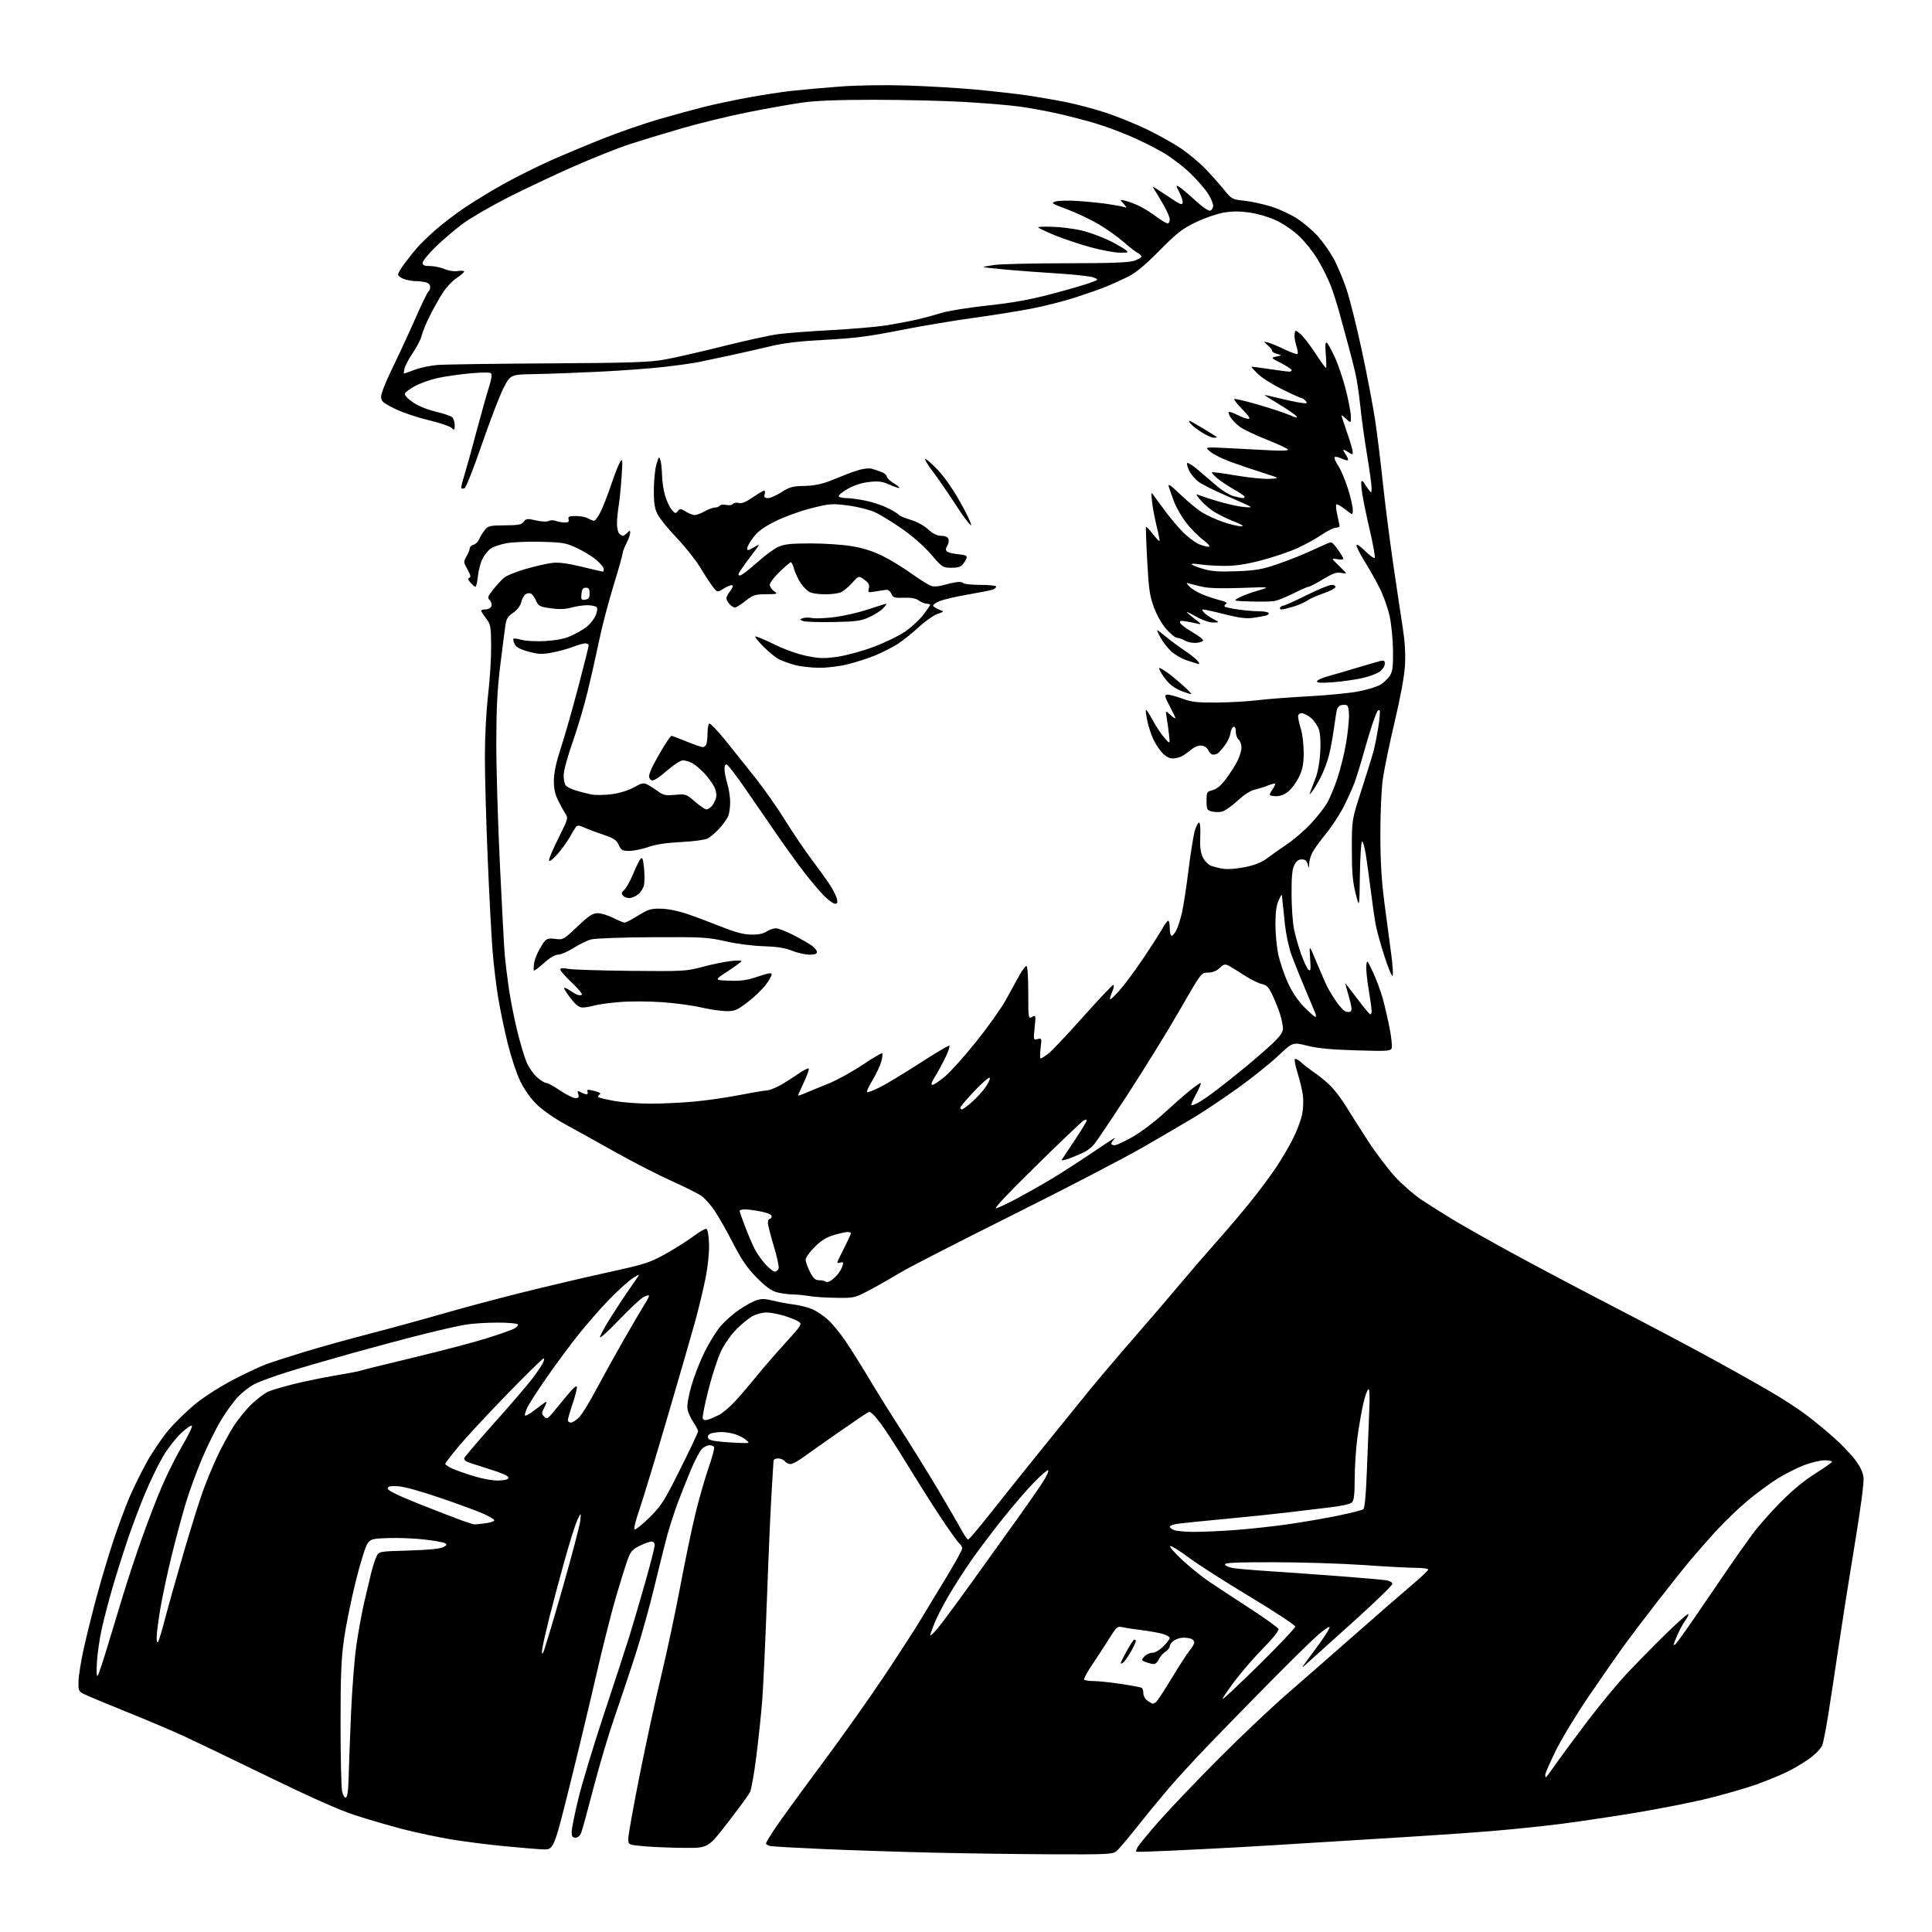 <?xml version="1.0" encoding="UTF-8" standalone="no"?>
<svg 
  version="1.1" 
  xmlns="http://www.w3.org/2000/svg" 
  xmlns:xlink="http://www.w3.org/1999/xlink" 
  xmlns:svg="http://www.w3.org/2000/svg"
  xmlns:rdf="http://www.w3.org/1999/02/22-rdf-syntax-ns#"
  xmlns:cc="http://creativecommons.org/ns#"
  xmlns:dc="http://purl.org/dc/elements/1.1/"
  viewBox="0 0 1024 1024"
  width="1024"
  height="1024"
>
<style>svg {background-color: white; }</style>"
<path stroke="none" fill="black" fill-rule="evenodd" d="M557.50,982.82C539.90,982.74 511.32,982.34 494.00,981.93C476.68,981.52 450.80,980.67 436.50,980.04C422.20,979.41 409.49,978.69 408.25,978.43C407.01,978.17 406.00,977.55 406.00,977.04C406.00,976.53 408.55,972.38 411.66,967.81C414.77,963.24 425.68,948.26 435.91,934.53C446.13,920.79 460.81,900.09 468.52,888.53C476.23,876.96 484.83,863.67 487.64,859.00C490.44,854.33 496.62,844.13 501.37,836.34C506.12,828.55 510.00,821.52 510.00,820.71C510.00,819.91 509.25,818.63 508.33,817.87C507.41,817.12 502.80,810.63 498.08,803.46C493.36,796.30 485.53,783.90 480.69,775.93C475.84,767.96 469.63,758.37 466.88,754.63C463.73,750.34 461.38,748.02 460.51,748.36C459.75,748.65 452.46,753.55 444.32,759.25C436.17,764.95 427.52,771.05 425.10,772.81C422.68,774.56 419.92,776.00 418.97,776.00C418.02,776.00 416.68,775.33 416.00,774.50C415.32,773.67 413.69,773.00 412.38,773.00C411.07,773.00 409.99,773.56 409.98,774.25C409.97,774.94 409.52,782.25 408.99,790.50C408.45,798.75 407.34,824.17 406.51,847.00C405.68,869.83 404.54,894.35 403.97,901.50C403.41,908.65 402.01,921.92 400.86,931.00C399.72,940.08 398.19,948.62 397.47,950.00C396.75,951.38 391.47,958.58 385.74,966.00C375.31,979.50 375.31,979.50 362.91,979.42C356.08,979.37 346.56,979.00 341.75,978.58C333.00,977.82 333.00,977.82 333.00,974.48C333.00,972.64 335.72,957.49 339.04,940.82C342.36,924.14 347.52,900.38 350.50,888.00C353.48,875.62 357.99,854.48 360.52,841.00C363.05,827.52 366.68,810.09 368.59,802.26C370.50,794.43 373.63,783.50 375.56,777.97C377.49,772.43 378.80,767.48 378.47,766.95C378.15,766.43 377.06,766.00 376.05,766.00C375.05,766.00 373.31,766.79 372.20,767.75C371.10,768.71 368.32,773.93 366.05,779.36C363.77,784.78 360.57,792.86 358.94,797.31C357.32,801.77 355.03,808.81 353.87,812.96C352.71,817.11 349.60,829.50 346.96,840.50C344.32,851.50 339.68,868.15 336.65,877.50C333.62,886.85 328.65,901.70 325.60,910.50C322.56,919.30 317.60,935.95 314.60,947.50C311.60,959.05 308.67,969.74 308.10,971.25C307.43,973.00 306.31,974.00 305.02,974.00C303.43,974.00 303.00,973.35 303.00,970.94C303.00,969.25 304.61,961.26 306.58,953.19C308.54,945.11 314.63,925.00 320.11,908.50C325.59,892.00 331.62,873.55 333.50,867.50C335.39,861.45 339.20,848.51 341.97,838.73C344.74,828.96 347.00,820.08 347.00,818.98C347.00,817.74 346.35,817.02 345.25,817.06C344.29,817.09 341.49,818.10 339.03,819.31C335.28,821.15 334.26,822.30 332.70,826.50C331.68,829.25 328.84,838.34 326.40,846.69C323.95,855.05 319.25,873.73 315.94,888.19C312.63,902.66 306.22,929.35 301.69,947.50C293.46,980.50 293.46,980.50 287.48,980.20C284.19,980.04 274.75,979.24 266.50,978.44C258.25,977.63 245.88,976.04 239.00,974.90C232.12,973.76 220.65,971.32 213.50,969.48C206.35,967.63 194.91,964.30 188.08,962.06C179.79,959.34 164.53,952.57 142.08,941.64C123.61,932.64 103.55,923.00 97.50,920.21C91.45,917.43 78.09,911.76 67.81,907.61C57.54,903.47 47.41,899.26 45.31,898.26C41.55,896.47 41.50,896.37 41.63,890.97C41.70,887.96 42.97,880.10 44.45,873.50C45.94,866.90 48.95,854.75 51.16,846.50C53.37,838.25 57.33,824.98 59.96,817.00C62.60,809.02 66.55,798.36 68.74,793.31C70.93,788.26 75.05,779.91 77.90,774.77C80.75,769.63 85.87,762.10 89.29,758.03C92.71,753.96 99.22,747.63 103.76,743.95C108.41,740.19 117.15,734.62 123.76,731.21C130.22,727.88 137.97,724.23 141.00,723.11C144.03,721.98 153.25,719.00 161.50,716.49C169.75,713.97 185.28,709.64 196.00,706.88C206.72,704.11 223.82,699.43 234.00,696.48C244.18,693.53 263.30,688.41 276.50,685.12C289.70,681.82 310.18,677.01 322.00,674.42C341.76,670.10 344.23,669.31 352.50,664.74C357.45,662.00 364.15,657.77 367.40,655.34C370.64,652.92 373.79,651.09 374.40,651.30C375.03,651.50 375.63,654.78 375.80,658.97C375.98,663.41 375.29,670.46 374.06,676.89C372.94,682.73 370.27,693.80 368.13,701.50C365.99,709.20 359.21,732.60 353.07,753.50C346.93,774.40 340.47,795.63 338.71,800.68C336.95,805.72 335.86,810.20 336.29,810.62C336.71,811.04 340.22,808.26 344.09,804.45C350.52,798.10 351.94,795.87 360.56,778.63C365.75,768.24 370.00,759.24 370.00,758.61C370.00,757.98 368.84,755.76 367.43,753.68C366.01,751.60 364.63,748.46 364.36,746.70C364.07,744.83 364.94,739.75 366.45,734.50C367.87,729.55 371.03,721.45 373.47,716.50C375.92,711.55 379.79,705.35 382.07,702.71C384.35,700.08 388.76,696.22 391.86,694.13C394.96,692.03 399.02,689.80 400.88,689.17C403.53,688.26 405.48,688.31 409.88,689.41C412.97,690.17 417.98,691.10 421.00,691.46C424.02,691.83 428.36,692.95 430.62,693.95C432.89,694.95 436.55,697.40 438.75,699.40C440.96,701.39 445.01,706.28 447.76,710.26C450.51,714.24 456.11,723.12 460.20,730.00C464.29,736.88 472.15,749.48 477.65,758.00C483.15,766.52 491.93,780.70 497.16,789.50C502.38,798.30 507.93,807.86 509.49,810.75C511.04,813.64 512.68,816.00 513.13,816.00C513.58,816.00 518.79,809.86 524.72,802.35C530.65,794.84 542.61,779.87 551.31,769.10C560.01,758.32 571.52,744.10 576.90,737.50C582.28,730.90 593.16,718.07 601.09,708.99C609.02,699.90 619.90,687.21 625.27,680.78C630.65,674.34 639.38,664.23 644.68,658.29C649.98,652.36 658.08,642.82 662.69,637.10C667.30,631.38 673.51,623.04 676.48,618.57C679.46,614.10 683.49,607.20 685.45,603.23C687.41,599.27 689.51,593.71 690.12,590.88C690.73,588.05 690.93,583.43 690.57,580.62C690.20,577.80 688.94,572.47 687.76,568.77C686.59,565.07 685.94,561.73 686.32,561.35C686.71,560.96 688.25,561.78 689.76,563.18C691.27,564.57 694.52,567.07 697.00,568.74C699.48,570.41 703.30,573.61 705.50,575.84C707.70,578.08 711.30,582.88 713.50,586.50C715.70,590.13 720.93,598.36 725.12,604.80C729.31,611.23 735.81,619.80 739.55,623.84C743.29,627.87 749.53,633.31 753.42,635.91C757.32,638.51 765.00,643.36 770.50,646.67C776.00,649.99 790.40,658.10 802.50,664.70C814.60,671.30 838.67,684.03 856.00,692.98C873.33,701.94 896.89,714.42 908.36,720.71C919.83,726.99 934.09,735.04 940.05,738.58C946.02,742.12 953.96,747.33 957.70,750.17C961.44,753.01 967.81,758.26 971.86,761.85C975.91,765.44 981.03,770.77 983.23,773.69C986.00,777.36 987.39,780.32 987.71,783.25C987.99,785.80 986.15,799.74 983.13,818.00C980.35,834.77 976.48,859.30 974.53,872.50C972.59,885.70 970.07,902.25 968.94,909.27C967.81,916.29 966.44,923.32 965.89,924.89C965.32,926.51 962.47,929.54 959.27,931.91C956.17,934.20 950.46,937.59 946.57,939.43C942.68,941.27 935.45,944.21 930.50,945.96C925.55,947.70 914.52,950.89 906.00,953.03C897.48,955.17 879.48,958.73 866.00,960.95C852.52,963.16 834.30,965.85 825.50,966.93C816.70,968.02 801.40,969.59 791.50,970.42C781.60,971.26 761.80,972.65 747.50,973.51C733.20,974.36 711.38,975.71 699.00,976.51C686.62,977.31 667.95,978.43 657.50,979.02C647.05,979.60 630.40,980.45 620.50,980.90C610.60,981.36 602.35,981.61 602.17,981.45C601.99,981.30 602.36,980.19 603.00,979.00C603.64,977.80 608.78,971.57 614.41,965.16C620.04,958.75 634.07,944.04 645.58,932.47C657.08,920.91 673.22,905.61 681.43,898.47C689.64,891.34 706.29,876.77 718.43,866.09C730.57,855.42 744.21,843.55 748.75,839.73C753.29,835.91 757.00,832.38 757.00,831.89C757.00,831.40 753.96,830.99 750.25,830.98C746.54,830.97 734.05,830.30 722.50,829.49C710.95,828.69 689.65,828.02 675.17,828.02C654.70,828.00 648.93,828.28 649.25,829.24C649.47,829.92 651.42,830.77 653.58,831.13C655.74,831.48 665.38,832.29 675.00,832.92C684.62,833.55 701.27,834.74 712.00,835.57C722.73,836.40 732.96,837.30 734.75,837.58C736.60,837.87 738.00,838.68 738.00,839.47C738.00,840.23 729.11,848.87 718.25,858.68C707.39,868.48 696.48,878.30 694.01,880.50C689.53,884.50 689.53,884.50 692.11,881.00C693.53,879.08 697.08,874.23 699.99,870.22C702.90,866.22 705.01,862.68 704.68,862.34C704.34,862.01 701.47,864.02 698.29,866.80C695.10,869.59 683.48,881.01 672.46,892.18C661.44,903.36 646.80,918.35 639.93,925.50C633.05,932.65 623.59,943.00 618.90,948.50C614.21,954.00 606.64,963.23 602.08,969.00C597.53,974.77 592.83,980.28 591.65,981.23C589.70,982.79 586.45,982.94 557.50,982.82zM183.31,952.73C184.09,952.47 184.58,949.26 184.73,943.42C184.85,938.51 185.42,923.25 185.99,909.50C186.56,895.67 187.89,878.69 188.96,871.50C190.03,864.35 191.84,854.45 192.98,849.50C194.13,844.55 195.78,837.58 196.66,834.00C197.54,830.42 198.85,826.32 199.58,824.88C200.91,822.27 200.91,822.27 216.71,821.81C226.90,821.51 233.35,820.89 234.91,820.05C236.92,818.98 237.06,818.62 235.79,817.90C234.95,817.43 230.04,816.56 224.88,815.96C219.72,815.37 211.27,815.02 206.10,815.19C197.36,815.48 196.58,815.68 194.80,818.06C193.75,819.47 190.94,828.49 188.56,838.11C186.17,847.72 183.38,861.42 182.36,868.55C180.86,879.02 180.50,887.62 180.50,913.50C180.50,931.10 180.86,947.22 181.31,949.31C181.78,951.57 182.60,952.97 183.31,952.73zM819.36,942.00C819.55,942.00 821.66,939.19 824.05,935.75C826.44,932.31 833.81,922.31 840.44,913.51C847.07,904.72 856.70,893.02 861.83,887.51C866.96,882.01 876.35,872.42 882.71,866.21C889.06,860.01 894.51,855.17 894.81,855.48C895.11,855.78 894.45,857.26 893.34,858.76C892.22,860.27 890.34,863.69 889.16,866.38C887.97,869.06 887.00,871.45 887.00,871.69C887.00,871.92 887.43,871.85 887.95,871.53C888.47,871.21 893.28,864.54 898.63,856.72C903.98,848.90 911.74,837.55 915.86,831.50C919.99,825.45 925.87,817.12 928.93,813.00C931.99,808.88 938.77,801.20 944.00,795.94C950.04,789.86 956.68,784.40 962.23,780.94C967.03,777.95 970.97,775.16 970.98,774.75C970.99,774.34 969.21,774.00 967.02,774.00C964.84,774.00 960.00,775.15 956.29,776.54C952.57,777.94 946.17,781.18 942.07,783.74C937.96,786.30 930.71,791.65 925.95,795.65C921.20,799.64 913.71,806.86 909.31,811.70C904.92,816.54 898.87,823.42 895.87,827.00C892.87,830.58 884.99,840.48 878.37,849.00C871.74,857.52 863.40,868.55 859.84,873.50C856.27,878.45 848.13,890.17 841.75,899.54C835.37,908.91 827.64,921.69 824.57,927.94C821.51,934.18 819.00,939.90 819.00,940.65C819.00,941.39 819.16,942.00 819.36,942.00zM610.97,902.98C611.26,902.98 612.01,902.64 612.63,902.23C613.26,901.83 617.03,896.10 621.01,889.50C624.99,882.90 629.32,876.23 630.62,874.67C631.93,873.12 633.00,871.25 633.00,870.53C633.00,869.81 632.29,868.94 631.42,868.61C630.55,868.27 628.62,868.00 627.14,868.00C625.66,868.00 623.44,868.70 622.22,869.56C621.00,870.41 620.00,871.75 620.00,872.53C620.00,873.31 618.94,874.65 617.65,875.49C616.36,876.34 614.80,878.15 614.18,879.51C613.55,880.88 612.39,882.00 611.59,882.00C610.79,882.00 608.92,881.54 607.43,880.97C604.82,879.98 604.79,879.89 606.52,877.97C607.51,876.89 609.41,876.00 610.75,876.00C612.20,876.00 614.59,874.61 616.60,872.60C618.47,870.73 620.00,868.73 620.00,868.15C620.00,867.57 618.31,866.60 616.25,866.00C614.19,865.41 609.12,864.50 605.00,863.99C600.88,863.48 596.28,862.77 594.78,862.42C592.28,861.83 591.73,862.32 587.79,868.64C585.43,872.41 581.39,878.62 578.81,882.44C576.23,886.26 574.34,889.74 574.62,890.19C574.89,890.64 577.12,891.00 579.57,891.00C582.01,891.00 588.57,891.68 594.13,892.52C599.70,893.36 604.65,894.28 605.13,894.58C605.61,894.88 606.00,896.19 606.00,897.50C606.00,898.83 606.98,900.57 608.22,901.44C609.44,902.30 610.68,902.99 610.97,902.98zM667.24,882.47C677.83,872.03 686.49,862.87 686.49,862.11C686.50,861.35 675.79,854.29 662.70,846.42C649.60,838.56 634.85,829.11 629.91,825.43C624.97,821.75 620.60,819.08 620.21,819.48C619.82,819.89 622.74,823.23 626.71,826.91C630.68,830.58 636.98,835.66 640.71,838.19C644.44,840.72 654.15,847.10 662.28,852.38C670.40,857.66 677.30,862.61 677.60,863.39C677.93,864.26 674.89,868.11 669.67,873.42C665.00,878.15 658.23,885.96 654.60,890.76C650.98,895.57 648.01,899.93 648.01,900.47C648.00,901.00 656.66,892.90 667.24,882.47zM51.86,887.98C52.40,887.14 54.73,880.16 57.02,872.48C59.32,864.79 63.14,852.20 65.51,844.50C67.88,836.80 72.29,823.52 75.31,815.00C78.33,806.48 83.07,794.20 85.86,787.72C88.64,781.24 93.44,771.66 96.52,766.42C99.61,761.18 101.96,756.37 101.75,755.74C101.53,755.10 98.97,756.81 96.06,759.54C93.14,762.27 88.78,767.87 86.37,771.99C83.96,776.11 79.73,784.81 76.98,791.33C74.23,797.85 69.99,809.11 67.55,816.34C65.12,823.58 61.55,834.93 59.61,841.57C57.67,848.21 55.14,857.89 53.98,863.07C52.82,868.26 51.65,876.33 51.37,881.00C51.03,886.79 51.19,889.01 51.86,887.98zM595.47,881.03C594.66,881.70 594.00,881.93 594.00,881.55C594.00,881.17 595.46,878.20 597.25,874.94C599.04,871.69 600.84,869.02 601.25,869.01C601.66,869.01 602.00,869.39 602.00,869.87C602.00,870.35 600.86,872.79 599.47,875.28C598.08,877.77 596.28,880.36 595.47,881.03zM287.85,876.00C288.38,875.17 292.92,860.10 297.96,842.50C302.99,824.91 307.31,808.48 307.56,806.00C308.01,801.50 308.01,801.50 306.02,805.62C304.93,807.89 301.81,817.79 299.09,827.62C296.37,837.45 292.78,850.90 291.12,857.50C289.46,864.10 287.82,871.30 287.49,873.50C287.08,876.24 287.19,877.03 287.85,876.00zM83.90,870.00C84.37,869.17 85.97,863.77 87.47,858.00C88.96,852.23 93.30,836.84 97.09,823.81C100.89,810.78 105.56,795.80 107.47,790.51C109.38,785.23 112.78,776.99 115.03,772.20C117.27,767.42 121.08,760.32 123.51,756.44C125.93,752.56 130.40,747.02 133.44,744.14C136.49,741.26 140.47,738.28 142.30,737.52C144.13,736.75 150.10,735.00 155.56,733.62C161.03,732.24 171.10,730.16 177.93,729.00C184.77,727.84 190.64,726.73 190.96,726.52C191.28,726.32 203.69,723.25 218.54,719.68C233.38,716.12 250.92,711.52 257.51,709.46C264.11,707.40 270.75,705.09 272.28,704.32C273.81,703.55 274.80,702.48 274.47,701.96C274.15,701.43 269.30,701.00 263.69,701.01C258.09,701.01 250.57,701.48 247.00,702.05C243.43,702.62 233.30,704.90 224.50,707.11C215.70,709.32 198.82,713.82 187.00,717.11C175.18,720.40 159.65,724.93 152.50,727.16C145.35,729.40 137.47,732.27 135.00,733.53C132.53,734.80 128.61,737.78 126.30,740.17C123.99,742.55 119.86,748.22 117.14,752.76C114.41,757.30 109.87,766.50 107.04,773.20C104.20,779.91 100.38,790.37 98.54,796.45C96.70,802.53 93.35,814.92 91.11,824.00C88.87,833.08 86.13,845.85 85.02,852.38C83.91,858.91 83.01,865.89 83.03,867.88C83.05,870.37 83.32,871.03 83.90,870.00zM496.41,863.74C498.23,861.67 506.92,849.97 515.71,837.74C524.50,825.51 535.71,809.88 540.63,803.00C545.55,796.12 551.08,788.12 552.92,785.21C554.75,782.30 555.96,779.63 555.60,779.27C555.24,778.91 551.90,781.74 548.17,785.56C544.44,789.38 536.87,798.17 531.35,805.10C525.83,812.03 518.37,821.93 514.77,827.10C511.17,832.27 505.87,840.51 502.98,845.42C500.09,850.33 496.66,856.95 495.36,860.15C494.06,863.35 493.02,866.31 493.04,866.73C493.06,867.15 494.58,865.81 496.41,863.74zM632.50,811.93C636.90,811.97 646.80,811.53 654.50,810.96C662.20,810.39 674.80,809.02 682.50,807.92C690.20,806.82 702.12,804.77 709.00,803.36C715.88,801.96 722.00,800.40 722.61,799.90C723.30,799.33 723.97,792.41 724.37,781.74C724.73,772.26 725.30,758.02 725.65,750.10C726.09,740.03 725.96,735.90 725.22,736.36C724.63,736.73 723.41,740.28 722.50,744.26C721.59,748.24 720.22,756.23 719.44,762.00C718.67,767.77 718.03,777.53 718.02,783.68C718.00,792.10 717.64,795.22 716.55,796.31C715.66,797.19 711.06,798.23 704.80,798.95C699.13,799.61 689.33,800.78 683.00,801.56C676.67,802.34 661.83,803.89 650.00,805.00C638.17,806.11 626.59,807.29 624.25,807.62C621.91,807.96 620.00,808.64 620.00,809.15C620.00,809.65 621.01,810.47 622.25,810.97C623.49,811.47 628.10,811.90 632.50,811.93zM251.61,807.96C252.22,807.98 254.81,807.71 257.36,807.36C259.91,807.01 262.00,806.31 262.00,805.81C262.00,805.30 259.41,803.74 256.25,802.33C253.09,800.92 242.69,797.10 233.15,793.84C222.33,790.15 213.86,787.84 210.65,787.71C206.65,787.55 205.50,787.83 205.50,789.00C205.50,790.01 211.05,792.71 222.47,797.25C231.81,800.96 241.93,804.88 244.97,805.96C248.01,807.04 251.00,807.94 251.61,807.96zM264.50,784.70C267.97,784.56 269.50,784.08 269.50,783.13C269.50,782.26 265.62,780.57 258.84,778.49C252.97,776.69 247.68,774.92 247.09,774.55C246.49,774.18 246.00,773.47 246.00,772.98C246.00,772.48 253.09,764.13 261.75,754.43C270.41,744.73 279.43,734.25 281.80,731.14C284.16,728.04 286.76,724.26 287.57,722.75C288.39,721.24 288.63,720.00 288.13,720.00C287.62,720.00 279.00,728.44 268.97,738.75C258.94,749.06 247.42,761.45 243.37,766.28C239.32,771.12 236.00,775.43 236.00,775.88C236.00,776.33 237.72,777.47 239.81,778.42C241.91,779.36 247.20,781.21 251.56,782.52C256.25,783.93 261.55,784.83 264.50,784.70zM392.50,764.80C397.50,764.93 397.50,764.93 395.17,762.99C393.89,761.92 391.19,760.59 389.17,760.03C387.15,759.47 384.15,759.01 382.50,759.02C380.85,759.02 378.47,759.30 377.20,759.64C375.79,760.02 375.02,760.89 375.21,761.88C375.44,763.08 377.08,763.65 381.51,764.08C384.80,764.40 389.75,764.72 392.50,764.80zM302.58,754.00C303.44,754.00 305.39,752.76 306.89,751.25C308.40,749.74 312.25,743.55 315.45,737.50C318.65,731.45 325.12,719.75 329.83,711.50C334.54,703.25 339.65,694.50 341.20,692.05C342.74,689.61 344.00,687.23 344.00,686.78C344.00,686.32 342.72,686.61 341.16,687.42C339.60,688.22 333.75,693.67 328.16,699.53C322.57,705.38 318.00,709.52 318.00,708.74C318.00,707.95 320.51,703.31 323.58,698.42C326.65,693.53 331.07,686.83 333.41,683.52C335.74,680.21 338.04,676.85 338.50,676.06C338.97,675.27 337.21,676.16 334.59,678.04C331.98,679.92 326.39,685.06 322.17,689.48C317.95,693.89 310.99,701.89 306.69,707.25C302.39,712.62 295.04,722.52 290.35,729.25C285.65,735.99 280.93,743.22 279.85,745.32C278.77,747.43 278.04,749.61 278.22,750.17C278.41,750.74 280.90,749.36 283.75,747.10C286.61,744.85 289.19,743.00 289.50,743.00C289.80,743.00 289.32,744.41 288.44,746.12C286.98,748.94 286.97,749.40 288.37,750.80C289.76,752.19 290.16,752.06 292.44,749.42C293.82,747.81 297.32,743.58 300.22,740.01C303.42,736.05 305.59,734.10 305.76,735.01C305.92,735.83 304.91,739.84 303.53,743.93C302.14,748.01 301.00,751.95 301.00,752.68C301.00,753.40 301.71,754.00 302.58,754.00zM375.25,752.44C376.49,752.06 379.12,750.93 381.10,749.93C383.08,748.93 387.02,745.57 389.86,742.46C392.70,739.35 397.81,733.36 401.21,729.15C404.61,724.94 411.42,717.10 416.34,711.71C424.74,702.52 425.17,701.85 423.40,700.55C422.36,699.79 418.82,698.35 415.53,697.36C412.24,696.36 407.94,695.59 405.98,695.64C404.02,695.69 400.89,696.52 399.02,697.49C397.15,698.46 393.32,701.55 390.50,704.37C387.62,707.25 383.99,712.35 382.23,716.00C380.50,719.58 377.48,728.78 375.52,736.47C373.56,744.15 372.19,751.04 372.47,751.78C372.82,752.68 373.75,752.90 375.25,752.44zM443.21,687.87C437.87,687.81 431.48,687.39 429.00,686.95C426.52,686.51 422.48,686.11 420.00,686.07C417.52,686.02 413.72,685.49 411.54,684.89C408.78,684.12 405.60,681.78 401.04,677.15C396.04,672.06 393.11,667.79 388.58,659.00C385.32,652.67 380.94,644.95 378.85,641.83C376.75,638.71 373.62,635.16 371.90,633.93C370.17,632.70 363.01,629.11 355.98,625.95C348.95,622.80 335.62,615.96 326.35,610.76C317.08,605.56 305.06,598.89 299.64,595.93C293.83,592.77 287.58,588.40 284.44,585.31C281.01,581.93 277.87,577.46 275.63,572.78C273.72,568.78 270.78,559.88 269.08,553.00C267.39,546.12 265.14,535.33 264.08,529.00C263.01,522.67 261.66,511.43 261.07,504.00C260.47,496.57 259.31,474.54 258.49,455.04C257.67,435.54 257.00,411.33 257.00,401.26C257.00,390.35 257.69,376.99 258.71,368.22C259.66,360.12 260.38,348.47 260.32,342.33C260.23,331.91 260.04,330.92 257.61,327.73C256.17,325.85 255.00,324.02 255.00,323.66C255.00,323.30 256.08,323.00 257.39,323.00C258.71,323.00 260.08,322.25 260.43,321.32C260.79,320.38 260.42,318.99 259.58,318.16C258.27,316.84 258.46,316.20 261.30,312.59C263.06,310.35 265.62,307.53 267.00,306.33C268.38,305.13 273.63,302.97 278.68,301.54C283.72,300.10 290.02,298.67 292.68,298.35C296.08,297.95 300.69,298.55 308.33,300.39C314.29,301.83 319.35,303.00 319.58,303.00C319.81,303.00 320.00,302.37 320.00,301.60C320.00,300.84 318.33,298.74 316.30,296.96C314.26,295.17 309.65,292.31 306.05,290.61C300.01,287.75 298.52,287.48 286.99,287.16C280.10,286.97 271.78,287.31 268.49,287.91C265.19,288.51 261.38,289.82 260.00,290.82C258.62,291.81 256.68,294.28 255.68,296.29C254.68,298.30 253.60,302.43 253.29,305.47C252.98,308.51 252.40,311.00 252.02,311.00C251.63,311.00 250.45,310.03 249.40,308.85C248.02,307.29 247.84,306.59 248.76,306.27C249.69,305.94 249.44,304.77 247.79,301.84C245.63,297.99 245.61,297.75 247.27,294.84C248.22,293.19 249.00,291.25 249.00,290.54C249.00,289.82 249.89,289.00 250.99,288.71C252.08,288.43 253.41,287.14 253.94,285.85C254.47,284.56 255.80,282.38 256.90,281.00C258.74,278.69 259.54,278.50 267.56,278.44C274.84,278.40 276.46,278.09 277.61,276.52C278.84,274.83 279.46,274.76 284.06,275.82C287.10,276.53 289.81,276.65 290.82,276.12C291.74,275.64 293.40,275.61 294.50,276.06C295.60,276.50 297.70,276.89 299.16,276.93C301.21,276.98 301.71,276.60 301.36,275.25C300.98,273.78 301.60,273.50 305.20,273.50C307.57,273.50 310.48,274.06 311.68,274.75C312.89,275.44 314.34,276.00 314.92,276.00C315.49,276.00 317.04,273.86 318.34,271.25C319.65,268.64 322.15,262.23 323.90,257.00C325.64,251.78 327.76,246.38 328.59,245.00C329.99,242.69 330.06,243.26 329.48,252.34C329.14,257.75 328.45,264.72 327.94,267.84C327.43,270.95 327.01,275.32 327.01,277.55C327.00,279.78 327.54,282.14 328.20,282.80C328.86,283.46 329.73,284.00 330.13,284.00C330.53,284.00 331.56,283.29 332.43,282.43C333.86,281.00 334.00,281.00 334.00,282.47C334.00,283.35 333.10,285.84 332.00,288.00C330.90,290.16 330.00,292.54 330.00,293.31C330.00,294.07 327.80,301.85 325.11,310.60C322.42,319.34 319.02,332.35 317.55,339.50C316.08,346.65 313.33,358.86 311.44,366.62C309.55,374.39 305.94,386.54 303.42,393.62C300.90,400.71 298.80,408.39 298.76,410.71C298.72,413.02 299.20,415.54 299.83,416.30C300.46,417.06 302.89,418.27 305.24,418.99C307.58,419.71 311.30,420.65 313.50,421.08C315.70,421.52 320.60,421.44 324.38,420.92C328.52,420.35 333.16,418.90 336.04,417.28C340.16,414.97 341.14,414.77 343.16,415.82C344.45,416.49 346.97,418.12 348.76,419.43C351.57,421.49 352.80,421.74 357.81,421.28C363.46,420.77 363.72,420.86 368.36,424.88C370.98,427.15 373.70,429.00 374.41,429.00C375.11,429.00 376.40,428.21 377.27,427.25C378.13,426.29 379.14,424.31 379.50,422.86C379.92,421.19 379.54,418.98 378.47,416.86C377.54,415.01 375.14,411.78 373.14,409.67C371.14,407.56 368.28,405.20 366.80,404.42C365.31,403.64 363.11,403.00 361.91,403.00C360.68,403.00 356.93,405.45 353.34,408.60C349.43,412.03 346.39,413.98 345.48,413.63C344.67,413.32 344.00,412.36 344.00,411.49C344.00,410.63 344.95,408.03 346.12,405.71C347.29,403.39 349.83,398.91 351.76,395.75C353.70,392.59 355.56,390.00 355.89,390.00C356.23,390.01 359.81,391.36 363.85,393.00C367.90,394.65 371.79,396.00 372.50,396.00C373.21,396.00 374.06,395.29 374.39,394.42C374.73,393.55 375.00,390.87 375.00,388.48C375.00,386.08 375.42,383.86 375.93,383.54C376.45,383.22 380.23,387.14 384.34,392.23C388.46,397.33 395.66,406.34 400.35,412.26C405.04,418.18 412.14,428.30 416.13,434.76C420.12,441.22 426.60,450.77 430.53,456.00C434.46,461.23 438.86,467.38 440.30,469.67C441.74,471.96 443.21,475.00 443.57,476.42C444.07,478.41 443.84,479.00 442.58,479.00C441.68,479.00 439.05,477.09 436.72,474.75C434.40,472.41 429.55,466.68 425.96,462.00C422.36,457.32 415.61,447.94 410.96,441.15C406.31,434.36 398.89,423.59 394.47,417.23C390.06,410.86 385.90,405.47 385.22,405.24C384.45,404.98 384.00,405.87 384.01,407.67C384.02,409.23 384.69,412.71 385.51,415.41C386.33,418.11 387.00,422.47 387.00,425.09C387.00,427.72 386.57,431.00 386.04,432.38C385.52,433.76 383.42,436.75 381.37,439.01C379.32,441.28 376.49,443.71 375.08,444.43C373.66,445.14 367.32,445.99 361.00,446.30C353.21,446.69 347.60,447.54 343.59,448.93C340.34,450.07 335.81,451.00 333.52,451.00C329.82,451.00 329.20,450.65 327.93,447.84C326.75,445.23 325.37,444.30 320.00,442.50C316.43,441.30 311.86,439.59 309.85,438.69C307.01,437.42 305.99,437.33 305.27,438.28C304.76,438.95 303.12,441.64 301.63,444.26C300.13,446.87 297.13,450.92 294.97,453.26C292.32,456.11 291.02,456.96 291.01,455.84C291.01,454.93 293.31,449.57 296.13,443.93C301.16,433.89 301.23,433.62 299.57,431.09C298.64,429.66 296.90,426.48 295.69,424.00C294.14,420.82 293.52,417.74 293.56,413.50C293.61,409.43 294.81,403.91 297.28,396.38C299.29,390.27 303.42,375.80 306.46,364.23C309.51,352.66 312.00,342.70 312.00,342.10C312.00,341.49 311.21,341.00 310.25,341.00C309.29,341.00 306.23,341.86 303.45,342.92C300.67,343.98 295.65,345.34 292.29,345.95C287.16,346.88 285.17,346.78 279.98,345.33C275.44,344.07 273.50,342.99 272.73,341.30C272.15,340.03 271.89,338.78 272.14,338.52C272.40,338.27 274.39,338.55 276.56,339.15C278.75,339.76 284.29,340.03 289.05,339.76C294.76,339.43 299.21,338.56 302.49,337.11C305.19,335.92 308.92,333.77 310.80,332.34C312.68,330.91 314.87,328.16 315.67,326.24C316.61,324.00 316.79,322.39 316.17,321.77C315.65,321.25 313.48,320.80 311.36,320.78C309.24,320.76 305.40,321.32 302.83,322.02C299.48,322.94 296.36,323.05 291.83,322.40C286.02,321.57 285.38,321.24 284.09,318.30C283.31,316.53 282.02,314.84 281.21,314.53C280.41,314.22 279.13,314.48 278.37,315.11C277.61,315.74 276.63,317.66 276.18,319.38C275.69,321.27 274.02,323.41 271.94,324.81C269.11,326.71 268.38,327.95 267.82,331.81C267.44,334.39 266.22,343.93 265.11,353.00C263.60,365.24 263.07,375.69 263.05,393.50C263.02,406.70 263.89,435.95 264.97,458.50C266.06,481.05 267.20,502.43 267.51,506.00C267.83,509.57 268.77,517.36 269.61,523.30C270.45,529.24 272.45,539.50 274.07,546.12C275.68,552.73 277.96,560.36 279.13,563.08C280.30,565.79 282.79,569.36 284.66,571.01C286.54,572.65 288.73,574.00 289.55,574.00C290.36,574.00 293.66,575.80 296.88,578.00C300.11,580.20 303.73,582.00 304.94,582.00C306.71,582.00 307.01,581.60 306.47,579.91C305.89,578.07 306.05,577.95 307.84,578.91C308.96,579.51 310.33,580.00 310.90,580.00C311.47,580.00 311.69,579.36 311.40,578.59C310.94,577.41 311.54,577.35 315.01,578.23C317.77,578.93 318.73,579.55 317.86,580.09C317.14,580.53 316.84,581.17 317.18,581.51C317.52,581.85 321.33,582.76 325.65,583.53C329.97,584.30 338.37,584.95 344.33,584.97C350.28,584.98 360.63,584.51 367.33,583.92C374.02,583.33 385.05,581.75 391.83,580.42C398.61,579.09 405.04,578.00 406.12,578.00C407.20,578.00 409.97,577.04 412.29,575.87C414.61,574.70 419.09,571.93 422.26,569.71C425.43,567.50 428.30,565.96 428.63,566.30C428.96,566.63 427.83,569.90 426.12,573.56C424.40,577.23 423.00,580.41 423.00,580.63C423.00,580.85 424.69,580.30 426.75,579.40C428.81,578.51 434.24,576.29 438.80,574.46C443.37,572.64 451.60,568.13 457.09,564.44C462.58,560.75 467.31,557.97 467.60,558.27C467.89,558.56 467.66,560.54 467.09,562.67C466.52,564.80 464.45,569.19 462.51,572.42C460.56,575.65 459.21,578.55 459.52,578.85C459.82,579.15 462.86,578.01 466.28,576.31C469.70,574.61 479.20,568.88 487.40,563.58C495.59,558.27 502.68,554.06 503.14,554.22C503.61,554.37 502.68,557.20 501.07,560.50C499.46,563.80 496.96,568.41 495.52,570.75C493.67,573.73 493.30,575.00 494.25,575.00C495.00,575.00 498.07,572.92 501.06,570.37C504.05,567.82 511.51,559.47 517.64,551.81C523.76,544.14 530.74,534.30 533.14,529.94C535.54,525.57 538.75,519.75 540.27,517.00C541.79,514.25 543.48,512.00 544.02,512.00C544.61,512.00 545.00,517.54 545.00,526.04C545.00,539.84 545.03,540.05 547.03,538.98C549.01,537.92 549.05,538.07 548.38,544.60C547.70,551.22 547.72,551.31 549.95,550.72C552.15,550.15 552.20,550.28 551.54,555.57C551.16,558.55 551.18,561.00 551.58,561.00C551.98,561.00 553.79,559.87 555.60,558.49C557.40,557.12 565.70,548.34 574.03,538.99C582.37,529.65 589.60,522.00 590.11,522.00C590.61,522.00 590.34,523.64 589.50,525.65C588.66,527.66 588.15,529.48 588.36,529.69C588.57,529.90 590.80,527.79 593.32,524.99C595.83,522.20 601.44,514.64 605.78,508.20C610.12,501.77 614.73,494.59 616.02,492.25C617.31,489.91 618.74,488.00 619.18,488.00C619.63,488.00 620.00,489.80 620.00,492.00C620.00,494.20 620.44,496.00 620.97,496.00C621.51,496.00 622.64,494.67 623.48,493.04C624.32,491.41 625.66,487.25 626.45,483.79C627.25,480.33 628.82,470.07 629.95,461.00C631.08,451.93 632.59,442.56 633.31,440.19C634.02,437.82 635.03,435.92 635.55,435.97C636.09,436.02 636.35,439.27 636.16,443.45C635.92,448.82 636.28,451.79 637.48,454.33C638.41,456.28 640.32,458.27 641.82,458.85C643.29,459.41 646.32,460.15 648.55,460.49C650.87,460.84 655.80,460.44 660.04,459.56C665.09,458.51 668.77,457.03 671.49,454.98C673.70,453.31 678.50,449.92 682.17,447.44C685.84,444.95 691.49,440.09 694.72,436.64C697.96,433.18 701.81,428.29 703.29,425.77C704.77,423.25 707.29,417.21 708.90,412.34C710.51,407.48 712.54,399.26 713.41,394.07C714.29,388.89 715.00,382.29 715.00,379.41C715.00,376.11 714.54,374.01 713.75,373.75C713.06,373.51 711.71,373.53 710.74,373.78C709.77,374.03 708.77,375.20 708.52,376.37C708.27,377.54 707.57,382.10 706.96,386.50C706.35,390.90 705.18,397.16 704.36,400.42C703.53,403.68 701.58,408.85 700.01,411.92C698.44,414.99 696.41,418.40 695.50,419.50C693.84,421.50 693.84,421.50 694.55,419.50C694.94,418.40 696.15,415.25 697.24,412.50C698.43,409.53 699.44,404.02 699.75,398.91C700.07,393.54 699.81,388.96 699.06,386.69C698.40,384.70 696.51,381.93 694.86,380.53C693.20,379.14 690.98,378.00 689.92,378.00C688.75,378.00 688.00,378.69 688.01,379.75C688.02,380.71 688.69,383.71 689.51,386.41C690.33,389.11 691.00,394.73 690.99,398.91C690.98,404.76 690.44,407.65 688.63,411.54C687.34,414.31 684.84,417.80 683.07,419.29C680.94,421.08 678.69,422.00 676.42,422.00C674.54,422.00 673.00,421.65 673.00,421.22C673.00,420.79 673.72,419.42 674.60,418.16C675.48,416.90 676.00,415.67 675.76,415.42C675.51,415.18 673.78,415.60 671.90,416.37C670.03,417.14 666.92,418.11 665.00,418.52C662.84,418.98 659.34,421.26 655.84,424.50C652.72,427.38 648.96,429.97 647.47,430.25C645.99,430.53 643.59,430.45 642.14,430.06C639.75,429.42 639.50,428.90 639.50,424.49C639.50,419.85 639.65,419.59 642.74,418.79C644.96,418.21 647.19,416.32 649.87,412.72C652.02,409.85 654.73,405.61 655.89,403.29C657.05,400.97 658.00,397.77 658.00,396.16C658.00,394.56 657.32,392.68 656.50,392.00C655.67,391.32 655.00,389.42 655.00,387.79C655.00,385.87 654.56,384.98 653.75,385.24C653.06,385.47 652.35,386.97 652.17,388.58C651.98,390.18 650.66,393.07 649.22,395.00C647.78,396.93 646.13,398.83 645.55,399.23C644.97,399.64 643.82,399.98 642.99,399.98C642.16,399.99 641.03,398.99 640.49,397.75C639.90,396.41 638.45,395.38 636.89,395.20C635.26,395.01 633.19,395.80 631.39,397.30C629.80,398.62 627.52,400.22 626.32,400.85C625.11,401.48 622.93,402.00 621.47,402.00C619.80,402.00 617.76,400.89 616.02,399.02C614.49,397.39 612.34,394.13 611.25,391.77C610.15,389.42 608.73,385.07 608.10,382.10C607.47,379.14 607.15,376.52 607.38,376.28C607.62,376.05 609.22,378.48 610.94,381.68C612.66,384.88 615.44,389.07 617.11,391.00C620.16,394.50 620.16,394.50 619.61,389.50C619.30,386.75 618.75,382.70 618.39,380.50C617.72,376.50 617.72,376.50 620.36,378.92C621.81,380.26 623.00,381.04 623.00,380.66C623.00,380.27 621.62,377.38 619.94,374.23C617.39,369.47 617.14,368.44 618.44,368.18C619.31,368.00 622.83,368.89 626.26,370.15C631.62,372.13 634.27,372.44 645.00,372.36C651.88,372.31 661.57,371.75 666.55,371.13C671.53,370.51 683.68,369.58 693.55,369.05C703.42,368.53 715.33,367.37 720.00,366.47C724.67,365.57 729.92,363.97 731.65,362.90C733.38,361.84 735.61,359.74 736.60,358.23C738.08,356.00 738.40,353.57 738.33,345.00C738.28,339.23 737.48,330.93 736.54,326.58C735.59,322.14 733.12,315.31 730.93,311.08C728.78,306.91 725.21,300.61 723.01,297.07C720.80,293.53 719.00,289.95 719.00,289.11C719.00,288.17 720.72,289.27 723.48,291.98C725.94,294.40 728.25,296.08 728.62,295.72C728.98,295.36 727.88,289.08 726.19,281.78C724.49,274.48 722.64,265.60 722.07,262.06C721.51,258.52 721.30,255.37 721.60,255.07C721.90,254.76 722.54,255.19 723.01,256.01C723.48,256.83 724.55,258.40 725.40,259.50C726.89,261.44 726.94,261.41 726.97,258.64C726.99,257.06 725.91,249.19 724.57,241.14C723.23,233.09 721.63,221.55 721.02,215.50C720.40,209.45 719.23,201.57 718.43,198.00C717.62,194.43 715.90,187.68 714.61,183.00C713.32,178.32 711.23,170.68 709.98,166.00C708.72,161.32 706.55,154.57 705.16,151.00C703.76,147.43 700.69,141.32 698.34,137.42C695.99,133.53 691.58,128.00 688.54,125.13C685.50,122.25 680.05,118.52 676.43,116.82C672.68,115.07 666.65,113.28 662.41,112.67C657.05,111.90 653.17,111.91 648.50,112.71C644.94,113.32 638.28,115.63 633.70,117.85C626.58,121.29 623.79,123.47 614.55,132.81C606.67,140.77 602.07,144.57 597.62,146.78C594.25,148.45 589.02,150.81 586.00,152.02C582.98,153.23 575.77,155.77 570.00,157.65C564.23,159.54 553.88,162.18 547.00,163.52C540.12,164.86 526.06,167.11 515.75,168.52C505.44,169.93 487.89,172.89 476.75,175.09C460.41,178.33 452.84,179.30 437.50,180.10C423.71,180.82 415.76,181.75 408.50,183.49C403.00,184.80 393.32,187.00 387.00,188.37C380.68,189.74 373.13,191.34 370.24,191.92C367.35,192.50 359.25,193.64 352.24,194.45C345.23,195.26 329.82,196.41 318.00,197.00C306.18,197.58 290.65,198.16 283.50,198.28C270.50,198.50 270.50,198.50 266.73,206.00C264.65,210.12 259.50,223.56 255.28,235.86C251.05,248.16 246.99,258.45 246.26,258.73C245.52,259.02 244.73,259.06 244.50,258.83C244.27,258.60 244.98,255.53 246.08,252.01C247.17,248.48 250.11,237.92 252.59,228.55C255.08,219.17 258.04,208.65 259.17,205.16C260.46,201.17 260.87,198.47 260.28,197.88C259.68,197.28 255.38,197.30 248.69,197.94C242.84,198.49 235.05,199.64 231.37,200.49C227.70,201.35 222.54,203.22 219.90,204.65C217.27,206.08 214.88,207.86 214.60,208.61C214.28,209.42 215.92,211.22 218.74,213.16C221.54,215.09 226.35,217.07 230.78,218.13C234.84,219.10 238.80,220.42 239.58,221.07C240.36,221.71 241.00,223.61 241.00,225.28C241.00,228.11 240.88,228.21 239.23,226.71C238.26,225.83 232.65,223.98 226.77,222.59C220.88,221.19 212.90,218.46 209.03,216.52C202.80,213.38 202.00,212.65 202.00,210.12C202.00,208.56 204.63,201.92 207.83,195.39C211.04,188.85 216.49,177.08 219.95,169.24C223.40,161.40 226.62,154.73 227.11,154.43C227.60,154.13 228.00,153.06 228.00,152.06C228.00,151.01 227.04,149.98 225.75,149.63C224.51,149.30 222.10,149.02 220.40,149.01C218.69,149.01 215.88,148.51 214.15,147.90C212.42,147.30 211.00,146.21 211.00,145.48C211.00,144.75 212.64,141.98 214.65,139.33C216.66,136.67 219.60,133.01 221.18,131.18C222.77,129.35 227.07,125.19 230.75,121.92C234.44,118.65 241.76,113.10 247.02,109.58C252.29,106.07 261.66,100.40 267.85,97.00C274.04,93.59 284.59,88.34 291.30,85.32C298.01,82.31 310.70,76.99 319.50,73.50C328.30,70.01 341.80,65.33 349.50,63.12C357.20,60.90 368.00,57.95 373.50,56.58C379.00,55.20 389.57,52.97 397.00,51.62C404.43,50.26 414.77,48.69 420.00,48.11C425.23,47.53 436.48,46.54 445.00,45.89C454.31,45.19 468.49,44.96 480.50,45.32C491.50,45.66 507.93,46.62 517.00,47.46C526.08,48.31 538.23,49.68 544.00,50.51C549.77,51.34 559.17,52.96 564.88,54.10C570.59,55.24 580.04,57.74 585.88,59.66C591.72,61.57 601.50,65.53 607.60,68.44C613.71,71.35 622.03,76.01 626.10,78.78C630.17,81.55 636.01,86.44 639.07,89.66C642.14,92.87 646.52,97.80 648.80,100.61C652.85,105.60 653.11,105.73 659.53,106.39C663.15,106.76 669.64,108.18 673.96,109.55C678.28,110.91 684.54,113.85 687.86,116.07C691.19,118.29 695.97,122.39 698.48,125.19C701.00,127.99 704.68,133.17 706.65,136.71C708.63,140.24 711.72,147.49 713.53,152.82C715.34,158.14 719.08,173.07 721.85,186.00C724.62,198.93 727.79,215.57 728.89,223.00C730.00,230.43 731.82,245.28 732.95,256.00C734.08,266.73 736.55,286.07 738.44,299.00C740.33,311.93 742.62,327.23 743.53,333.00C744.61,339.83 745.01,346.64 744.68,352.50C744.35,358.26 742.38,369.09 739.20,382.55C736.46,394.13 733.63,407.86 732.90,413.05C732.16,418.41 731.60,431.17 731.62,442.50C731.65,457.09 732.25,466.96 733.83,479.00C735.03,488.07 736.63,500.23 737.41,506.00C738.18,511.77 738.49,516.84 738.10,517.25C737.71,517.67 735.76,512.94 733.76,506.75C731.76,500.56 729.67,493.02 729.11,490.00C728.56,486.98 727.40,478.88 726.54,472.00C725.67,465.12 724.48,456.46 723.89,452.75C723.30,449.04 722.42,446.00 721.93,446.00C721.45,446.00 720.92,453.99 720.77,463.75C720.50,481.50 720.50,481.50 718.50,473.50C716.93,467.22 716.50,462.17 716.50,450.00C716.50,434.50 716.50,434.50 721.68,418.50C724.53,409.70 727.39,400.48 728.04,398.00C728.69,395.52 729.81,389.90 730.52,385.50C731.23,381.10 731.56,377.10 731.26,376.62C730.97,376.14 730.37,376.37 729.94,377.15C729.51,377.92 728.25,381.24 727.15,384.52C726.05,387.81 723.97,394.77 722.52,400.00C721.07,405.23 718.98,411.98 717.86,415.00C716.75,418.02 714.06,423.92 711.89,428.09C709.72,432.26 705.53,438.61 702.58,442.18C699.63,445.76 696.49,450.09 695.61,451.80C694.72,453.50 693.96,456.16 693.90,457.70C693.80,460.50 693.80,460.50 693.11,458.00C692.61,456.21 691.72,455.50 689.97,455.50C688.26,455.50 687.07,456.40 686.01,458.50C684.89,460.72 684.51,464.74 684.55,474.00C684.58,480.88 685.17,489.20 685.85,492.50C686.53,495.80 688.23,501.74 689.62,505.70C691.02,509.65 692.78,513.40 693.53,514.02C694.67,514.97 694.81,513.95 694.38,507.83C693.86,500.50 693.86,500.50 697.85,510.14C700.04,515.44 702.61,521.29 703.56,523.14C704.51,524.99 706.58,528.41 708.18,530.74C709.77,533.06 711.87,535.40 712.84,535.92C713.81,536.44 715.14,536.53 715.79,536.13C716.68,535.58 716.47,533.65 714.99,528.45C713.89,524.63 713.00,521.36 713.00,521.19C713.00,521.02 715.73,524.49 719.06,528.91C722.39,533.33 725.54,537.21 726.06,537.53C726.58,537.86 727.00,537.13 727.00,535.93C727.00,534.73 726.29,529.59 725.43,524.51C724.56,519.44 724.00,513.76 724.18,511.89C724.49,508.56 724.56,508.63 727.70,515.25C729.46,518.96 731.79,525.26 732.89,529.25C733.98,533.24 735.64,540.41 736.57,545.20C737.49,549.98 737.96,554.66 737.61,555.58C737.02,557.10 735.21,557.21 718.73,556.71C705.60,556.32 698.36,555.63 692.84,554.24C685.18,552.32 685.18,552.32 677.34,559.71C673.03,563.78 663.53,571.38 656.23,576.60C648.94,581.82 638.90,588.57 633.93,591.60C628.96,594.63 616.25,602.06 605.70,608.13C595.14,614.19 563.79,630.47 536.03,644.31C508.27,658.14 481.94,671.65 477.53,674.32C473.11,676.99 465.77,681.17 461.21,683.59C452.96,687.98 452.86,688.00 443.21,687.87zM439.88,679.06C440.77,678.58 442.46,677.13 443.64,675.84C444.81,674.55 446.10,672.42 446.50,671.10C447.12,669.06 446.94,668.78 445.27,669.22C443.34,669.72 443.35,669.67 445.34,665.62C446.46,663.35 448.19,659.86 449.19,657.86C450.18,655.86 451.00,653.95 451.00,653.61C451.00,653.28 450.18,653.00 449.18,653.00C448.18,653.00 444.92,653.72 441.93,654.61C437.99,655.78 435.19,657.53 431.75,660.97C429.14,663.58 427.00,666.58 427.00,667.65C427.00,668.71 428.01,671.58 429.25,674.04C431.07,677.64 432.02,678.51 434.21,678.55C435.70,678.57 437.23,678.89 437.59,679.26C437.96,679.63 438.99,679.54 439.88,679.06zM410.65,674.00C411.43,674.00 412.34,673.28 412.67,672.41C413.01,671.53 411.87,666.18 410.14,660.51C408.41,654.84 407.00,649.25 407.00,648.10C407.00,646.94 407.45,646.00 408.00,646.00C408.55,646.00 409.00,645.39 409.00,644.64C409.00,643.78 406.89,642.85 403.33,642.14C400.22,641.51 396.39,641.00 394.83,641.00C393.27,641.00 392.00,641.35 392.00,641.77C392.00,642.20 393.33,646.01 394.96,650.24C396.59,654.47 398.86,659.77 400.01,662.01C401.15,664.25 403.69,667.87 405.66,670.05C407.62,672.22 409.87,674.00 410.65,674.00zM528.00,640.45C529.38,640.07 534.33,637.72 539.00,635.23C543.67,632.74 551.33,628.43 556.00,625.66C560.67,622.90 569.89,617.00 576.48,612.57C583.06,608.13 589.14,604.10 589.98,603.62C591.22,602.90 591.27,602.98 590.25,604.07C589.56,604.80 589.00,605.76 589.00,606.20C589.00,606.64 589.80,607.00 590.77,607.00C591.75,607.00 596.06,605.00 600.35,602.55C604.64,600.11 611.97,594.60 616.63,590.30C621.30,586.01 627.45,580.61 630.31,578.29C633.16,575.98 635.87,574.07 636.33,574.04C636.78,574.02 635.77,576.55 634.08,579.67C632.39,582.79 631.19,585.52 631.41,585.74C631.63,585.97 633.17,585.45 634.83,584.59C636.48,583.73 640.91,580.70 644.67,577.84C648.43,574.99 655.55,569.32 660.50,565.23C665.45,561.15 671.86,555.56 674.75,552.80C678.51,549.21 680.00,547.04 679.99,545.15C679.98,543.69 679.34,540.41 678.57,537.86C677.79,535.30 675.99,530.74 674.56,527.71C672.39,523.13 671.42,522.10 668.73,521.54C666.95,521.16 662.80,519.09 659.50,516.94C656.20,514.78 652.48,512.49 651.24,511.84C649.31,510.84 648.61,511.02 646.40,513.08C644.67,514.70 642.64,515.50 640.25,515.50C636.69,515.50 636.69,515.50 625.27,535.38C618.99,546.31 606.63,566.34 597.81,579.88C588.99,593.42 580.81,605.56 579.64,606.85C578.46,608.13 576.33,609.80 574.91,610.54C573.48,611.28 570.00,612.77 567.16,613.85C564.29,614.94 562.34,615.29 562.76,614.65C563.16,614.02 566.31,609.29 569.75,604.14C573.19,598.99 576.00,594.36 576.00,593.86C576.00,593.33 575.25,593.37 574.25,593.96C573.29,594.53 561.92,605.37 549.00,618.06C534.00,632.79 526.40,640.88 528.00,640.45zM509.86,588.00C510.33,588.00 512.72,586.24 515.16,584.09C517.61,581.94 520.89,578.33 522.45,576.07C524.02,573.81 524.96,571.63 524.55,571.23C524.14,570.83 520.47,574.02 516.40,578.33C512.33,582.63 509.00,586.57 509.00,587.08C509.00,587.58 509.39,588.00 509.86,588.00zM697.19,539.00C697.61,539.00 697.54,537.99 697.04,536.75C696.53,535.51 694.03,529.55 691.48,523.50C688.92,517.45 685.76,509.55 684.45,505.94C683.14,502.33 681.60,495.13 681.03,489.94C680.47,484.75 679.86,478.93 679.70,477.00C679.40,473.50 679.40,473.50 677.70,477.22C676.50,479.84 676.00,483.60 676.00,490.02C676.00,495.02 676.73,502.34 677.61,506.30C678.50,510.26 680.77,516.88 682.66,521.00C684.88,525.86 687.90,530.35 691.26,533.75C694.10,536.64 696.77,539.00 697.19,539.00zM384.69,535.91C381.84,535.86 375.90,534.97 371.50,533.94C367.10,532.91 357.87,531.67 350.99,531.18C344.12,530.68 333.99,530.65 328.49,531.10C323.00,531.54 316.93,532.38 315.01,532.95C313.09,533.53 310.33,534.00 308.89,534.00C306.95,534.00 305.32,532.78 302.63,529.34C300.64,526.77 299.00,524.26 299.00,523.77C299.00,523.27 300.24,523.72 301.75,524.77C303.26,525.82 305.27,526.95 306.22,527.29C307.16,527.63 308.16,527.56 308.43,527.12C308.70,526.68 306.24,523.80 302.96,520.70C299.68,517.61 297.00,514.55 297.00,513.91C297.00,513.07 298.22,512.96 301.25,513.52C303.59,513.95 318.52,514.43 334.43,514.58C362.28,514.85 363.70,514.77 372.33,512.47C377.26,511.15 383.93,509.77 387.15,509.40C390.37,509.04 393.00,509.03 393.00,509.39C393.00,509.75 389.74,512.17 385.75,514.77C378.50,519.50 378.50,519.50 386.50,519.78C392.90,520.01 395.95,519.57 401.75,517.59C407.33,515.69 409.00,515.43 409.00,516.48C409.00,517.23 407.52,519.79 405.71,522.17C403.90,524.55 399.60,528.64 396.15,531.25C390.47,535.56 389.40,535.99 384.69,535.91zM288.11,510.59C285.30,513.12 282.95,514.81 282.89,514.34C282.83,513.88 282.87,512.38 282.99,511.01C283.11,509.64 284.11,506.71 285.22,504.51C286.33,502.30 287.91,499.73 288.74,498.79C289.89,497.48 291.22,497.21 294.38,497.64C298.40,498.19 298.72,498.01 306.01,491.11C312.15,485.30 314.09,484.02 316.78,484.01C318.59,484.00 322.29,485.12 325.00,486.50C327.71,487.88 330.44,489.00 331.07,489.00C331.69,489.00 334.93,487.31 338.27,485.25C343.67,481.92 345.03,481.51 350.43,481.63C354.13,481.71 359.62,482.84 364.50,484.51C368.90,486.02 377.00,489.06 382.50,491.26C389.64,494.11 394.09,495.29 398.06,495.37C401.81,495.44 404.49,494.91 406.28,493.74C407.74,492.78 409.96,492.00 411.21,492.00C412.47,492.01 416.62,493.61 420.44,495.57C424.25,497.53 428.64,500.03 430.19,501.13C431.73,502.23 433.00,503.78 433.00,504.57C433.00,505.57 431.81,506.00 429.04,506.00C426.86,506.00 422.69,505.06 419.79,503.90C415.96,502.39 411.73,501.72 404.50,501.50C398.75,501.32 390.25,500.22 384.50,498.90C375.21,496.76 372.46,496.61 345.82,496.74C329.82,496.82 315.44,497.34 313.32,497.92C311.22,498.48 307.02,500.52 304.00,502.45C300.97,504.37 297.31,505.96 295.86,505.97C294.15,505.99 291.41,507.62 288.11,510.59zM333.49,476.00C332.25,476.00 330.74,475.39 330.13,474.65C329.27,473.62 329.46,472.89 330.93,471.57C331.98,470.61 334.09,466.83 335.60,463.16C337.11,459.50 338.88,455.91 339.53,455.18C340.45,454.15 340.84,455.17 341.33,459.90C341.68,463.22 341.69,467.31 341.35,469.00C341.01,470.68 339.61,472.95 338.23,474.03C336.86,475.11 334.72,476.00 333.49,476.00zM631.36,367.93C630.89,367.89 628.71,367.21 626.53,366.41C624.35,365.61 621.42,363.86 620.02,362.52C618.63,361.18 616.67,358.72 615.69,357.04C614.70,355.37 614.16,354.00 614.50,354.00C614.83,354.00 616.59,355.01 618.39,356.25C620.20,357.49 624.05,360.64 626.95,363.25C629.85,365.86 631.83,367.97 631.36,367.93zM706.75,361.58C700.59,362.07 698.00,361.95 698.00,361.17C698.00,360.56 700.59,359.34 703.75,358.46C706.91,357.59 714.00,355.51 719.50,353.85C725.00,352.20 730.51,350.60 731.75,350.30C733.52,349.88 734.00,350.20 734.00,351.81C734.00,352.94 732.85,354.76 731.45,355.86C730.05,356.96 725.89,358.54 722.20,359.37C718.52,360.20 711.56,361.20 706.75,361.58zM434.09,353.93C429.92,353.90 424.13,353.23 421.23,352.45C418.33,351.67 414.55,350.30 412.83,349.41C411.11,348.52 407.47,345.56 404.74,342.84C402.02,340.11 400.02,337.64 400.31,337.36C400.60,337.07 405.03,338.90 410.17,341.42C415.77,344.18 422.70,346.67 427.50,347.65C434.29,349.04 436.75,349.11 443.82,348.11C448.44,347.45 456.99,345.11 463.06,342.85C469.06,340.60 476.65,336.91 479.91,334.63C483.17,332.36 487.45,328.39 489.42,325.81C491.39,323.23 493.00,320.87 493.00,320.56C493.00,320.25 492.20,320.00 491.22,320.00C490.24,320.00 488.35,319.23 487.01,318.30C485.31,317.10 482.93,316.66 479.04,316.81C474.13,317.01 473.37,316.77 472.48,314.77C471.93,313.52 470.81,312.55 469.99,312.61C469.17,312.67 466.57,313.05 464.21,313.45C460.05,314.17 459.93,314.11 460.51,311.82C460.97,309.98 460.45,308.97 458.14,307.26C455.17,305.07 455.17,305.07 451.56,309.07C449.57,311.27 446.80,313.51 445.40,314.04C444.01,314.57 440.45,315.00 437.50,315.00C434.55,315.00 431.01,314.57 429.64,314.05C428.26,313.53 425.98,311.39 424.55,309.30C423.12,307.21 421.50,303.81 420.94,301.75C420.38,299.69 419.60,298.00 419.21,298.00C418.82,298.00 416.14,300.27 413.25,303.04C410.36,305.81 408.00,308.90 408.00,309.92C408.00,310.93 409.01,312.46 410.25,313.33C412.40,314.82 412.20,314.90 406.00,314.96C400.13,315.01 399.08,315.36 395.11,318.51C392.69,320.43 390.18,322.00 389.51,322.00C388.85,322.00 387.57,321.18 386.65,320.17C385.74,319.17 385.00,317.77 385.00,317.08C385.00,316.38 385.93,314.63 387.07,313.18C388.28,311.64 388.70,310.40 388.07,310.19C387.49,310.00 385.46,310.79 383.58,311.95C380.15,314.07 380.15,314.07 377.66,310.78C376.29,308.98 373.27,304.35 370.95,300.50C368.63,296.65 363.06,289.68 358.59,285.00C354.11,280.32 349.56,274.70 348.47,272.50C346.94,269.39 346.51,266.50 346.54,259.50C346.57,254.55 347.20,248.47 347.95,246.00C349.21,241.82 349.37,241.68 350.06,244.00C350.47,245.38 350.85,249.01 350.90,252.07C350.96,255.13 351.68,259.92 352.51,262.72C353.34,265.51 354.91,268.86 356.01,270.15C357.79,272.25 358.13,272.33 359.25,270.92C360.38,269.48 360.78,269.50 363.50,271.16C365.15,272.17 367.27,272.99 368.22,272.99C369.17,273.00 371.54,272.10 373.50,271.00C375.46,269.90 377.92,269.00 378.97,269.00C380.02,269.00 381.15,268.56 381.48,268.03C381.81,267.50 383.36,267.32 384.92,267.63C386.52,267.95 388.05,267.72 388.44,267.10C388.82,266.49 390.18,266.26 391.46,266.58C393.15,267.00 395.27,266.16 399.01,263.58C401.88,261.61 404.58,260.00 405.02,260.00C405.46,260.00 405.58,260.90 405.29,262.00C404.88,263.57 405.26,264.00 407.05,264.00C408.30,264.00 411.54,262.58 414.24,260.84C418.50,258.11 420.12,257.67 426.33,257.55C431.54,257.44 435.41,256.66 440.50,254.65C444.35,253.13 448.40,251.52 449.50,251.06C450.60,250.60 453.35,249.68 455.61,249.00C457.87,248.33 460.79,248.08 462.11,248.45C463.42,248.83 465.74,249.61 467.25,250.19C468.76,250.77 470.00,251.83 470.00,252.54C470.00,253.25 471.60,254.82 473.55,256.03C475.51,257.24 476.93,258.41 476.71,258.63C476.49,258.85 474.15,258.07 471.51,256.90C467.53,255.14 465.65,254.89 460.60,255.46C456.63,255.91 452.67,257.20 449.24,259.15C446.35,260.81 444.24,262.57 444.55,263.08C444.86,263.59 446.78,264.01 448.81,264.02C450.84,264.03 455.48,264.67 459.13,265.44C462.78,266.21 468.03,268.00 470.81,269.40C473.59,270.81 476.12,272.39 476.45,272.92C476.77,273.44 479.52,274.59 482.56,275.47C485.83,276.42 489.65,278.49 491.91,280.54C494.58,282.95 496.70,284.00 498.90,284.00C500.90,284.00 502.29,284.60 502.69,285.63C503.03,286.53 502.76,288.16 502.08,289.25C501.23,290.60 501.16,291.56 501.86,292.26C502.42,292.82 505.12,293.50 507.86,293.76C511.93,294.15 512.74,294.54 512.27,295.87C511.95,296.77 511.02,298.29 510.19,299.25C509.15,300.47 507.29,300.98 504.10,300.94C499.67,300.88 499.28,300.62 493.50,293.86C489.91,289.66 483.78,284.24 478.22,280.36C473.12,276.79 466.60,272.79 463.72,271.48C460.79,270.14 454.56,268.58 449.50,267.93C441.01,266.82 439.90,266.91 430.04,269.37C424.15,270.84 415.85,273.84 411.06,276.24C404.75,279.39 401.69,281.62 399.27,284.83C397.47,287.21 396.00,289.84 396.00,290.68C396.00,291.93 396.63,291.83 399.56,290.10C403.12,288.00 403.12,288.00 398.72,293.75C396.30,296.91 393.52,300.74 392.55,302.25C391.11,304.47 391.04,305.00 392.20,305.00C392.99,305.00 396.94,302.02 400.99,298.37C405.04,294.73 410.18,290.91 412.42,289.90C415.72,288.40 419.02,288.04 429.62,288.02C436.83,288.01 446.73,288.68 451.62,289.51C457.63,290.53 462.91,292.22 467.98,294.76C472.10,296.82 479.07,301.10 483.48,304.27C487.89,307.44 492.55,310.31 493.84,310.65C495.13,310.99 497.83,310.78 499.84,310.18C501.85,309.59 504.95,308.87 506.71,308.59C508.48,308.30 510.19,308.50 510.52,309.03C510.85,309.56 514.92,310.00 519.56,310.00C524.20,310.00 528.00,310.40 528.00,310.89C528.00,311.38 527.21,312.10 526.25,312.47C525.29,312.85 519.47,314.01 513.33,315.06C507.19,316.10 500.33,317.68 498.09,318.58C495.85,319.48 494.28,320.64 494.60,321.17C494.93,321.69 496.39,322.58 497.85,323.14C500.50,324.16 500.50,324.16 496.77,325.46C494.71,326.17 490.22,329.35 486.79,332.53C483.35,335.71 478.28,339.74 475.52,341.48C472.76,343.22 467.57,345.85 464.00,347.33C460.43,348.81 453.94,350.91 449.59,352.01C444.92,353.18 438.57,353.97 434.09,353.93zM635.40,351.93C634.91,351.89 632.10,351.04 629.16,350.04C626.23,349.04 622.36,346.81 620.58,345.07C618.79,343.34 616.32,340.14 615.10,337.96C613.87,335.78 613.08,334.00 613.34,334.00C613.60,334.00 615.72,335.60 618.05,337.55C620.39,339.50 624.63,342.64 627.48,344.53C630.33,346.42 633.48,348.88 634.49,349.99C635.49,351.09 635.90,351.97 635.40,351.93zM633.92,340.74C632.04,340.87 629.38,340.33 628.00,339.53C626.62,338.73 624.75,338.05 623.83,338.04C622.92,338.02 620.38,335.97 618.19,333.48C615.86,330.83 613.14,326.06 611.61,321.93C609.38,315.92 608.86,312.31 608.04,297.24C607.51,287.53 607.23,279.43 607.42,279.25C607.61,279.06 609.22,280.75 611.00,283.00C612.78,285.25 614.39,286.94 614.57,286.76C614.76,286.58 614.07,283.07 613.06,278.96C612.04,274.86 610.94,269.02 610.62,266.00C610.03,260.56 610.05,260.53 611.76,262.96C612.72,264.32 615.52,268.15 617.99,271.46C620.46,274.78 624.58,279.61 627.14,282.19C629.70,284.77 633.50,287.60 635.60,288.48C637.69,289.35 640.03,289.94 640.80,289.78C641.59,289.62 640.18,288.00 637.50,286.00C634.92,284.07 630.86,279.91 628.47,276.74C626.09,273.58 623.26,268.63 622.20,265.74C621.13,262.86 619.92,259.38 619.50,258.00C618.92,256.06 620.28,256.97 625.62,262.09C629.41,265.71 634.52,269.96 637.00,271.52C639.48,273.08 644.58,275.40 648.35,276.68C652.11,277.96 656.39,278.98 657.85,278.97C659.70,278.94 658.33,278.07 653.30,276.09C649.35,274.53 644.29,271.92 642.07,270.28C639.85,268.65 637.03,266.03 635.79,264.47C633.71,261.82 633.69,261.67 635.53,262.45C636.61,262.91 640.98,264.33 645.24,265.61C649.50,266.89 655.35,268.23 658.24,268.60C661.13,268.97 663.25,269.00 662.95,268.67C662.64,268.33 657.02,265.76 650.45,262.95C643.88,260.13 637.01,256.70 635.19,255.32C633.36,253.93 631.15,251.28 630.26,249.41C629.37,247.55 628.92,245.75 629.26,245.41C629.60,245.06 632.21,246.75 635.07,249.14C637.92,251.54 642.43,255.39 645.10,257.70C647.76,260.00 651.64,262.36 653.72,262.94C655.80,263.52 658.09,263.99 658.81,263.99C659.53,264.00 659.87,263.59 659.56,263.10C659.25,262.60 656.62,260.85 653.70,259.20C650.79,257.56 646.94,254.98 645.16,253.48C643.38,251.98 642.10,250.56 642.34,250.33C642.57,250.10 648.27,250.85 655.01,252.00C661.75,253.15 669.79,253.96 672.88,253.80C678.50,253.50 678.50,253.50 669.50,250.64C664.55,249.07 656.90,246.48 652.50,244.88C648.10,243.29 643.15,240.84 641.50,239.45C638.50,236.92 638.50,236.92 649.75,237.46C655.94,237.76 666.01,238.28 672.13,238.62C679.47,239.03 683.05,238.89 682.64,238.23C682.30,237.68 677.18,235.31 671.26,232.96C665.34,230.62 659.03,227.61 657.23,226.28C655.43,224.95 653.23,222.76 652.34,221.40C651.46,220.05 650.97,218.70 651.27,218.40C651.56,218.10 653.63,218.79 655.86,219.93C658.09,221.07 660.71,222.00 661.67,222.00C662.92,222.00 662.01,220.57 658.52,217.02C655.83,214.29 653.86,211.80 654.16,211.50C654.46,211.21 660.06,212.51 666.60,214.40C673.15,216.29 680.70,218.78 683.39,219.94C687.17,221.57 687.99,221.69 686.99,220.49C686.28,219.63 682.18,216.82 677.89,214.25C673.60,211.68 670.18,209.49 670.30,209.39C670.41,209.29 673.65,210.00 677.50,210.96C681.35,211.93 686.48,213.03 688.90,213.40C692.79,213.99 693.16,213.89 692.03,212.54C691.33,211.69 690.36,211.00 689.88,211.00C689.40,211.00 684.84,208.95 679.75,206.44C674.66,203.93 668.82,200.25 666.77,198.26C664.72,196.26 663.14,194.53 663.27,194.41C663.40,194.29 667.55,194.80 672.50,195.56C677.45,196.31 682.31,196.95 683.31,196.96C684.30,196.98 684.83,196.54 684.49,195.98C684.14,195.42 681.53,193.76 678.68,192.28C673.50,189.61 673.50,189.61 676.50,188.97C679.50,188.32 679.50,188.32 676.78,187.56C675.29,187.14 674.16,186.45 674.28,186.03C674.40,185.61 673.38,184.28 672.00,183.08C669.50,180.89 669.50,180.89 672.00,181.52C673.38,181.86 677.34,183.50 680.82,185.17C684.30,186.83 687.41,187.93 687.73,187.60C688.06,187.28 687.76,185.30 687.07,183.20C686.38,181.11 685.96,178.36 686.15,177.10C686.50,174.80 686.50,174.80 689.09,176.85C690.51,177.97 694.06,182.51 696.96,186.95C699.87,191.38 702.49,195.00 702.77,195.00C703.06,195.00 703.03,191.84 702.70,187.98C702.29,183.09 702.44,181.15 703.19,181.61C703.78,181.98 705.73,185.48 707.52,189.39C709.32,193.30 711.96,201.18 713.40,206.90C714.83,212.62 716.00,218.88 716.00,220.82C716.00,224.35 716.00,224.35 713.50,222.00C712.12,220.71 711.00,219.88 711.00,220.17C711.00,220.45 712.35,224.58 714.00,229.34C715.65,234.10 717.00,238.72 717.00,239.61C717.00,241.10 716.79,241.09 714.50,239.59C713.12,238.69 712.00,238.21 712.00,238.51C712.00,238.82 712.73,240.18 713.62,241.54C714.54,242.94 714.77,244.00 714.16,244.00C713.57,244.00 711.95,243.48 710.54,242.84C709.14,242.20 707.70,241.96 707.35,242.32C707.00,242.67 707.85,244.69 709.26,246.81C710.66,248.93 712.98,254.36 714.40,258.88C715.83,263.40 717.00,268.47 717.00,270.14C717.00,273.17 717.00,273.17 712.95,269.96C710.73,268.20 708.63,267.04 708.28,267.38C707.94,267.73 708.19,270.29 708.83,273.08C709.47,275.87 710.00,278.47 710.00,278.86C710.00,279.25 709.02,279.65 707.83,279.74C706.64,279.83 703.37,281.48 700.58,283.40C697.79,285.32 692.04,288.50 687.81,290.45C683.59,292.40 674.89,295.35 668.50,297.00C659.98,299.20 654.67,299.98 648.68,299.94C644.18,299.91 638.38,299.53 635.79,299.11C633.20,298.68 631.30,298.68 631.56,299.10C631.82,299.52 634.62,300.62 637.77,301.55C642.24,302.86 646.14,303.12 655.50,302.76C665.69,302.37 668.93,301.80 677.00,299.03C682.23,297.23 689.42,294.42 693.00,292.78C696.58,291.14 700.96,289.16 702.74,288.39C705.96,286.99 705.99,287.01 708.99,291.14C710.64,293.43 712.00,295.67 712.00,296.13C712.00,296.58 710.54,296.70 708.75,296.39C705.50,295.83 705.50,295.83 709.87,300.06C714.24,304.30 714.24,304.30 711.05,303.66C708.44,303.14 706.64,303.75 701.24,307.01C697.60,309.20 694.15,311.00 693.56,311.00C692.98,311.00 689.39,312.57 685.59,314.49C681.78,316.40 677.28,318.23 675.59,318.54C673.89,318.85 668.23,318.97 663.00,318.80C653.50,318.50 653.50,318.50 656.66,316.77C658.40,315.82 662.90,314.14 666.66,313.04C673.50,311.04 673.50,311.04 658.00,311.61C648.02,311.98 640.72,311.78 637.50,311.06C634.75,310.43 631.60,309.66 630.50,309.33C628.56,308.75 628.55,308.79 630.32,310.77C631.32,311.90 634.25,313.72 636.83,314.83C639.42,315.94 643.70,317.40 646.35,318.07C649.52,318.86 650.72,319.55 649.86,320.09C649.14,320.53 648.83,321.17 649.17,321.51C649.51,321.85 652.65,322.54 656.14,323.04C659.64,323.55 664.61,323.97 667.19,323.98C669.77,323.99 672.13,324.40 672.43,324.89C672.74,325.38 671.98,326.03 670.74,326.32C669.51,326.62 666.48,327.15 664.00,327.50C660.93,327.94 656.96,327.51 651.50,326.14C647.10,325.04 641.93,323.82 640.02,323.44C636.83,322.80 636.66,322.88 637.95,324.44C638.72,325.37 640.96,326.99 642.93,328.02C646.50,329.91 646.50,329.91 643.08,329.96C641.06,329.98 637.48,328.77 634.33,326.99C631.40,325.34 629.00,324.17 629.00,324.40C629.00,324.64 630.91,326.27 633.25,328.04C636.63,330.59 636.99,331.12 635.00,330.62C633.62,330.28 630.80,329.72 628.73,329.37C625.68,328.86 625.07,329.02 625.52,330.19C625.83,330.99 628.76,333.19 632.03,335.08C635.30,336.96 637.83,338.95 637.66,339.50C637.49,340.05 635.81,340.61 633.92,340.74zM441.50,329.70C433.80,329.84 426.63,329.59 425.57,329.15C423.75,328.39 423.74,328.31 425.46,327.65C426.45,327.27 428.76,327.24 430.58,327.58C432.40,327.92 437.85,327.68 442.70,327.04C447.54,326.40 455.46,324.56 460.31,322.94C465.15,321.32 469.39,320.00 469.73,320.00C470.07,320.00 469.33,321.09 468.08,322.42C466.83,323.75 463.48,325.87 460.65,327.14C456.20,329.13 453.61,329.47 441.50,329.70zM679.28,323.00C678.51,323.00 678.16,322.55 678.50,322.00C678.84,321.45 679.65,320.99 680.31,320.98C680.96,320.96 686.44,318.49 692.47,315.48C698.50,312.46 704.50,310.00 705.80,310.00C707.24,310.00 708.01,310.49 707.76,311.25C707.54,311.94 704.69,313.40 701.43,314.50C698.17,315.60 694.28,317.32 692.80,318.33C691.31,319.34 687.98,320.80 685.39,321.58C682.80,322.36 680.05,323.00 679.28,323.00zM310.18,317.83C312.02,317.57 312.50,316.88 312.50,314.50C312.50,312.17 312.06,311.50 310.50,311.50C308.96,311.50 308.43,312.27 308.18,314.83C307.89,317.81 308.10,318.12 310.18,317.83zM514.72,278.31C514.49,278.96 510.80,274.10 506.51,267.50C502.22,260.90 496.70,252.88 494.25,249.69C491.80,246.49 490.05,243.62 490.36,243.30C490.68,242.99 493.54,245.42 496.72,248.71C500.24,252.36 504.97,259.08 508.81,265.91C512.29,272.07 514.94,277.65 514.72,278.31zM643.36,232.00C642.28,232.00 639.39,230.73 636.95,229.17C634.50,227.61 631.88,225.59 631.13,224.67C630.37,223.75 630.03,223.00 630.36,223.00C630.69,223.00 634.01,224.85 637.73,227.12C641.45,229.38 644.69,231.41 644.92,231.62C645.15,231.83 644.45,232.00 643.36,232.00zM214.14,198.00C214.34,198.00 216.86,197.10 219.74,196.01C222.62,194.91 228.02,193.76 231.74,193.45C235.46,193.14 261.90,192.76 290.50,192.60C333.75,192.35 344.10,192.02 352.00,190.63C357.23,189.71 371.18,186.53 383.00,183.56C394.82,180.59 408.10,177.68 412.50,177.10C416.90,176.51 429.50,175.55 440.50,174.97C451.50,174.38 464.58,173.26 469.57,172.48C474.56,171.69 481.76,170.34 485.57,169.47C489.38,168.60 495.43,166.97 499.00,165.86C502.57,164.75 513.54,162.99 523.38,161.94C536.20,160.57 545.53,158.91 556.38,156.07C564.69,153.89 573.98,151.23 577.00,150.16C582.50,148.23 582.50,148.23 579.60,147.08C578.00,146.45 569.68,145.50 561.10,144.97C552.52,144.44 540.10,143.52 533.51,142.93C526.91,142.34 521.39,141.72 521.23,141.56C521.06,141.40 523.76,140.88 527.22,140.41C530.67,139.94 547.90,139.54 565.50,139.53C589.49,139.51 598.44,139.17 601.25,138.17C603.31,137.44 605.00,136.45 605.00,135.96C605.00,135.47 603.99,134.53 602.75,133.88C601.51,133.22 598.16,130.60 595.29,128.06C592.43,125.51 586.58,121.37 582.29,118.85C578.01,116.32 570.48,112.76 565.58,110.93C557.19,107.81 556.83,107.55 559.58,106.77C561.18,106.31 566.55,106.20 571.50,106.54C576.45,106.87 583.42,107.58 587.00,108.11C590.58,108.64 594.40,109.34 595.50,109.67C597.50,110.27 597.50,110.27 595.50,107.98C593.50,105.70 593.50,105.70 596.50,106.41C598.15,106.80 601.44,108.04 603.80,109.17C606.17,110.30 610.40,112.96 613.22,115.07C616.03,117.18 618.71,118.68 619.17,118.40C619.62,118.11 619.99,117.12 619.98,116.19C619.97,115.26 618.71,112.25 617.19,109.50C615.66,106.75 613.53,103.15 612.46,101.50C610.50,98.50 610.50,98.50 613.50,100.41C615.15,101.47 618.75,103.84 621.50,105.68C625.49,108.36 626.57,108.72 626.83,107.48C627.01,106.62 626.22,104.12 625.08,101.92C623.23,98.38 623.19,98.03 624.75,98.87C625.71,99.38 629.54,102.59 633.26,106.00C637.49,109.88 640.59,111.99 641.51,111.63C642.33,111.32 643.00,110.14 643.00,109.01C643.00,107.88 641.81,105.06 640.35,102.73C638.89,100.40 634.71,95.58 631.05,92.00C627.40,88.42 620.83,83.41 616.45,80.85C612.08,78.29 604.12,74.33 598.77,72.05C593.41,69.77 585.31,66.79 580.77,65.42C576.22,64.05 567.62,61.81 561.66,60.43C555.70,59.05 546.25,57.29 540.66,56.52C535.07,55.74 521.50,54.61 510.50,54.00C499.50,53.39 478.12,52.89 463.00,52.89C443.90,52.90 432.29,53.36 425.00,54.40C419.23,55.22 406.40,57.51 396.50,59.47C386.60,61.44 370.85,65.27 361.50,67.98C352.15,70.70 339.55,74.53 333.50,76.51C327.45,78.48 314.18,83.77 304.00,88.26C293.82,92.74 278.07,100.19 269.00,104.79C259.93,109.40 249.12,115.70 245.00,118.78C240.88,121.87 234.46,127.36 230.75,130.99C227.04,134.61 224.00,138.35 224.00,139.29C224.00,140.61 224.88,141.00 227.88,141.00C230.01,141.00 233.48,141.72 235.58,142.60C237.83,143.54 240.77,143.98 242.70,143.66C244.52,143.37 246.00,143.49 246.00,143.93C246.00,144.37 244.18,145.94 241.96,147.41C239.74,148.88 236.43,152.42 234.60,155.29C232.77,158.15 229.69,163.65 227.76,167.50C225.83,171.35 223.93,175.99 223.53,177.81C223.14,179.63 221.07,183.68 218.95,186.81C216.82,189.94 214.79,193.74 214.43,195.25C214.07,196.76 213.94,198.00 214.14,198.00zM593.50,133.92C590.75,133.91 583.77,132.61 578.00,131.03C572.23,129.45 563.80,126.64 559.29,124.78C554.77,122.93 550.72,121.03 550.29,120.57C549.85,120.11 554.00,119.98 559.50,120.29C565.53,120.62 572.28,121.71 576.50,123.04C580.35,124.24 585.98,126.49 589.00,128.03C592.02,129.58 595.40,131.54 596.50,132.39C598.38,133.85 598.21,133.94 593.50,133.92z" />

</svg>